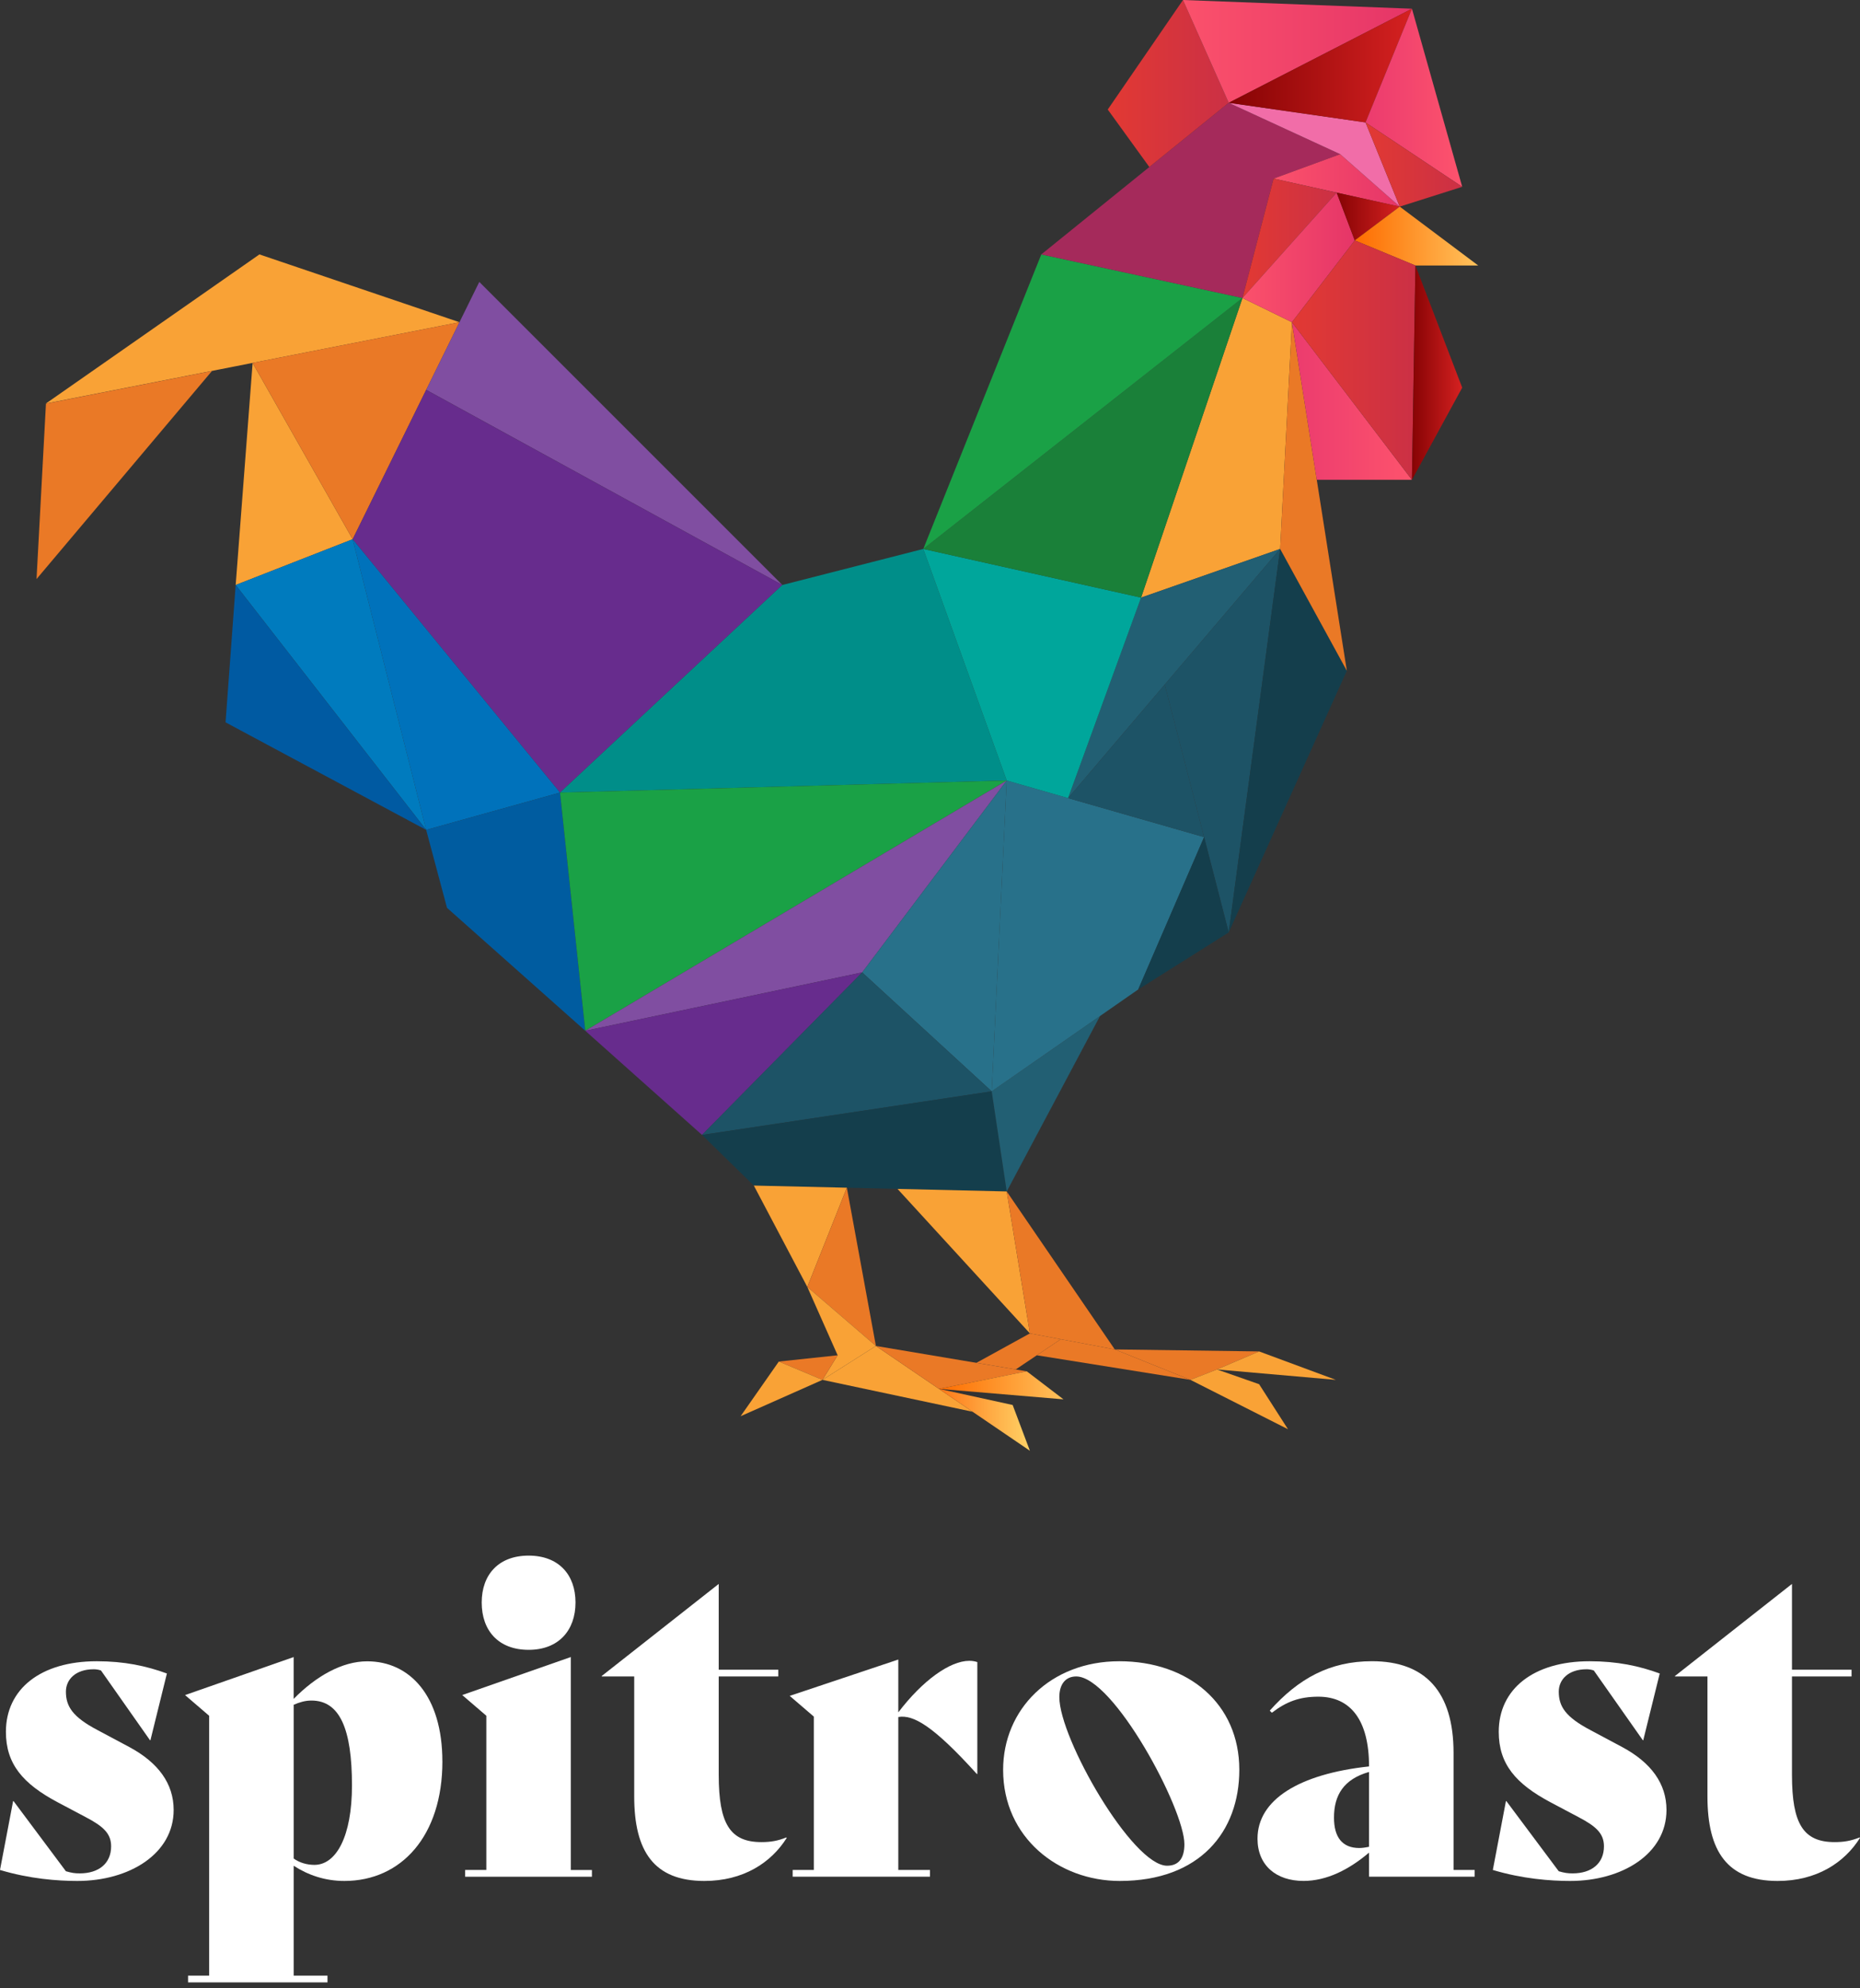 <svg width="218" height="233" viewBox="0 0 218 233" fill="none" xmlns="http://www.w3.org/2000/svg">
<rect x="0" y="0" width="218" height="233" fill="#333333" stroke="none"/>
<path d="M0 219.165L1.537 211.093H1.586L7.725 219.315C8.418 219.515 8.764 219.564 9.359 219.564C11.54 219.564 13.024 218.426 13.024 216.393C13.024 214.909 12.131 214.065 10.052 212.976L6.783 211.244C2.674 209.063 0.693 206.739 0.693 202.973C0.693 197.971 4.753 194.702 11.341 194.702C14.561 194.702 17.133 195.248 19.562 196.137L17.63 203.96H17.581L11.838 195.787C11.589 195.689 11.243 195.64 10.994 195.64C8.813 195.64 7.725 196.879 7.725 198.265C7.725 199.998 8.516 201.237 11.438 202.773L15.152 204.755C18.568 206.589 20.353 209.063 20.353 212.133C20.353 217.281 15.152 220.453 9.062 220.453C6.734 220.453 3.465 220.204 0 219.165Z" fill="white"/>
<path d="M51.851 206.438C51.851 215.153 47.049 220.453 40.364 220.453C38.085 220.453 36.104 219.76 34.421 218.671V231.548H38.383V232.339H22.041V231.548H24.515V201.094L21.69 198.668L34.417 194.212V199.116C37.042 196.442 40.112 194.71 43.034 194.71C48.036 194.71 51.848 198.77 51.848 206.446L51.851 206.438ZM41.253 209.263C41.253 202.626 39.818 199.308 36.5 199.308C35.758 199.308 35.114 199.508 34.421 199.802V217.827C35.114 218.325 36.006 218.569 36.846 218.569C39.422 218.569 41.253 215.202 41.253 209.259V209.263Z" fill="white"/>
<path d="M54.526 219.165H57V201.09L54.175 198.664L66.902 194.209V219.168H69.376V219.959H54.518V219.168L54.526 219.165ZM56.458 187.817C56.458 184.548 58.439 182.322 61.957 182.322C65.474 182.322 67.452 184.552 67.452 187.817C67.452 191.083 65.471 193.365 61.957 193.365C58.443 193.365 56.458 191.136 56.458 187.817Z" fill="white"/>
<path d="M92.211 215.402C90.377 218.325 87.112 220.453 82.555 220.453C76.66 220.453 74.332 216.987 74.332 210.547V196.483H70.521V196.435L84.238 185.64V195.693H91.221V196.483H84.238V208.024C84.238 213.767 85.575 215.899 89.24 215.899C90.328 215.899 91.172 215.752 92.162 215.353L92.211 215.402Z" fill="white"/>
<path d="M114.546 194.8V207.922H114.497C109.348 202.227 107.021 200.939 105.285 201.237V219.164H108.998V219.955H92.905V219.164H95.383V201.188L92.558 198.762L105.285 194.502V200.694C108.106 196.981 111.326 194.653 113.604 194.653C113.951 194.653 114.249 194.702 114.546 194.8Z" fill="white"/>
<path d="M117.57 207.429C117.57 200.348 123.118 194.702 131.189 194.702C139.261 194.702 145.253 199.655 145.253 207.429C145.253 214.66 140.647 220.453 131.238 220.453C124.109 220.453 117.57 215.402 117.57 207.429ZM138.816 216.144C138.816 211.986 130.496 196.484 126.139 196.484C124.9 196.484 124.158 197.376 124.158 198.909C124.158 203.764 132.726 218.667 136.786 218.667C138.123 218.667 138.816 217.824 138.816 216.14V216.144Z" fill="white"/>
<path d="M172.838 219.164V219.955H160.458V217.131C158.13 219.112 155.505 220.449 152.782 220.449C149.562 220.449 147.385 218.618 147.385 215.496C147.385 210.939 152.236 207.918 160.458 207.029C160.458 201.583 158.277 198.856 154.514 198.856C152.285 198.856 150.752 199.451 149.068 200.739L148.82 200.491C152.187 196.728 155.852 194.698 160.804 194.698C167.045 194.698 170.363 198.265 170.363 205.444V219.161H172.838V219.164ZM160.458 216.441V207.677C157.486 208.521 156.349 210.4 156.349 213.025C156.349 215.353 157.339 216.592 159.32 216.592C159.618 216.592 160.013 216.543 160.462 216.445L160.458 216.441Z" fill="white"/>
<path d="M174.966 219.165L176.502 211.093H176.551L182.691 219.315C183.384 219.515 183.73 219.564 184.325 219.564C186.506 219.564 187.99 218.426 187.99 216.393C187.99 214.909 187.097 214.065 185.018 212.976L181.749 211.244C177.64 209.063 175.659 206.739 175.659 202.973C175.659 197.971 179.719 194.702 186.306 194.702C189.527 194.702 192.099 195.248 194.528 196.137L192.596 203.96H192.547L186.803 195.787C186.555 195.689 186.208 195.64 185.964 195.64C183.783 195.64 182.694 196.879 182.694 198.265C182.694 199.998 183.485 201.237 186.408 202.773L190.122 204.755C193.538 206.589 195.319 209.063 195.319 212.133C195.319 217.281 190.122 220.453 184.028 220.453C181.7 220.453 178.431 220.204 174.966 219.165Z" fill="white"/>
<path d="M218 215.402C216.166 218.325 212.9 220.453 208.343 220.453C202.449 220.453 200.121 216.987 200.121 210.547V196.483H196.31V196.435L210.027 185.64V195.693H217.009V196.483H210.027V208.024C210.027 213.767 211.364 215.899 215.028 215.899C216.117 215.899 216.96 215.752 217.951 215.353L218 215.402Z" fill="white"/>
<path d="M5.367 47.301L53.851 37.765L30.406 29.818L5.367 47.301Z" fill="#F9A236"/>
<path d="M29.607 42.533L27.623 68.562L41.332 63.199L29.607 42.533Z" fill="#F9A236"/>
<path d="M29.607 42.533L41.332 63.199L53.851 37.765L29.607 42.533Z" fill="#EA7926"/>
<path d="M49.949 45.689L56.175 33.042L91.695 68.562L49.949 45.689Z" fill="#804EA1"/>
<path d="M49.949 45.69L41.332 63.199L65.636 92.893L91.696 68.562L49.949 45.69Z" fill="#672C8D"/>
<path d="M27.623 68.562L49.95 97.266L41.332 63.199L27.623 68.562Z" fill="#007BBE"/>
<path d="M41.332 63.199L49.949 97.266L65.636 92.893L41.332 63.199Z" fill="#0072BB"/>
<path d="M27.622 68.562L26.436 84.66L49.949 97.266L27.622 68.562Z" fill="#005AA2"/>
<path d="M49.949 97.266L52.39 106.399L68.596 120.809L65.636 92.893L49.949 97.266Z" fill="#005CA0"/>
<path d="M65.636 92.893L117.992 91.477L108.215 64.336L91.696 68.562L65.636 92.893Z" fill="#008E89"/>
<path d="M65.636 92.893L68.597 120.809L117.992 91.477L65.636 92.893Z" fill="#1AA146"/>
<path d="M117.992 91.477L68.597 120.809L101.051 113.969L117.992 91.477Z" fill="#804EA1"/>
<path d="M117.992 91.477L101.051 113.969L116.233 127.908L117.992 91.477Z" fill="#28718A"/>
<path d="M101.051 113.97L68.597 120.809L82.28 133.016L101.051 113.97Z" fill="#672C8D"/>
<path d="M101.051 113.97L82.28 133.016L116.233 127.909L101.051 113.97Z" fill="#1D5366"/>
<path d="M82.28 133.016L88.351 138.952L117.992 139.641L116.233 127.909L82.28 133.016Z" fill="#143E4C"/>
<path d="M117.992 139.641L128.93 119.077L116.233 127.909L117.992 139.641Z" fill="#225F73"/>
<path d="M117.992 91.477L116.233 127.908L133.404 115.965L141.125 98.113L117.992 91.477Z" fill="#28718A"/>
<path d="M145.622 34.925L151.422 37.765L150.04 64.337L133.739 70.043L145.622 34.925Z" fill="#F9A236"/>
<path d="M133.739 70.042L125.186 93.541L150.04 64.336L133.739 70.042Z" fill="#225F73"/>
<path d="M150.04 64.336L136.511 80.234L144.01 109.284L150.04 64.336Z" fill="#1D5366"/>
<path d="M150.04 64.336L157.855 78.615L144.01 109.284L150.04 64.336Z" fill="#143E4C"/>
<path d="M144.01 109.284L133.404 115.966L141.125 98.113L144.01 109.284Z" fill="#143E4C"/>
<path d="M136.511 80.234L125.186 93.541L141.125 98.113L136.511 80.234Z" fill="#1D5366"/>
<path d="M108.215 64.336L133.739 70.042L125.186 93.541L117.992 91.477L108.215 64.336Z" fill="#00A69B"/>
<path d="M145.622 34.925L108.215 64.337L133.739 70.043L145.622 34.925Z" fill="#1A8039"/>
<path d="M145.622 34.925L122.045 29.818L108.215 64.336L145.622 34.925Z" fill="#1AA146"/>
<path d="M122.045 29.818L144.01 12.048L157.076 18.071L149.268 20.933L145.622 34.925L122.045 29.818Z" fill="#A52A5B"/>
<path d="M149.268 20.933L164.055 24.218L157.076 18.071L149.268 20.933Z" fill="url(#paint0_linear_40_4076)"/>
<path d="M149.268 20.933L145.622 34.925L156.661 22.575L149.268 20.933Z" fill="url(#paint1_linear_40_4076)"/>
<path d="M151.422 37.765L150.04 64.337L157.855 78.615L151.422 37.765Z" fill="#EA7926"/>
<path d="M151.422 37.765L154.33 56.235H165.486L151.422 37.765Z" fill="url(#paint2_linear_40_4076)"/>
<path d="M156.661 22.575L158.785 28.176L151.422 37.765L145.622 34.925L156.661 22.575Z" fill="url(#paint3_linear_40_4076)"/>
<path d="M156.661 22.575L158.785 28.176L164.054 24.217L156.661 22.575Z" fill="url(#paint4_linear_40_4076)"/>
<path d="M164.055 24.217L173.252 31.117H165.893L158.786 28.176L164.055 24.217Z" fill="url(#paint5_linear_40_4076)"/>
<path d="M158.786 28.176L151.422 37.765L165.486 56.235L165.893 31.117L158.786 28.176Z" fill="url(#paint6_linear_40_4076)"/>
<path d="M165.893 31.117L165.486 56.235L171.376 45.433L165.893 31.117Z" fill="url(#paint7_linear_40_4076)"/>
<path d="M144.01 12.048L160.047 14.35L164.055 24.217L157.076 18.071L144.01 12.048Z" fill="#F16DA8"/>
<path d="M138.651 0L144.01 12.049L134.707 19.574L129.833 12.836L138.651 0Z" fill="url(#paint8_linear_40_4076)"/>
<path d="M138.65 0L165.486 1.021L144.01 12.049L138.65 0Z" fill="url(#paint9_linear_40_4076)"/>
<path d="M165.486 1.021L144.01 12.048L160.047 14.35L165.486 1.021Z" fill="url(#paint10_linear_40_4076)"/>
<path d="M165.486 1.021L171.377 21.894L160.047 14.35L165.486 1.021Z" fill="url(#paint11_linear_40_4076)"/>
<path d="M160.047 14.35L164.055 24.217L171.377 21.894L160.047 14.35Z" fill="url(#paint12_linear_40_4076)"/>
<path d="M88.352 138.952L94.619 150.831L99.255 139.204L88.352 138.952Z" fill="#F9A236"/>
<path d="M99.255 139.205L102.66 157.751L94.619 150.832L99.255 139.205Z" fill="#EA7926"/>
<path d="M94.619 150.831L98.174 158.842L96.396 161.723L102.66 157.75L94.619 150.831Z" fill="#F9A236"/>
<path d="M102.659 157.75L113.989 165.46L96.396 161.723L102.659 157.75Z" fill="#F9A236"/>
<path d="M98.174 158.843L91.281 159.577L96.396 161.724L98.174 158.843Z" fill="#EA7926"/>
<path d="M91.281 159.577L86.803 165.984L96.396 161.724L91.281 159.577Z" fill="#F9A236"/>
<path d="M102.66 157.75L120.343 160.722L110.049 162.778L102.66 157.75Z" fill="#EA7926"/>
<path d="M117.992 139.641L120.708 156.277L105.194 139.344L117.992 139.641Z" fill="#F9A236"/>
<path d="M117.993 139.642L130.659 158.157L120.708 156.278L117.993 139.642Z" fill="#EA7926"/>
<path d="M120.708 156.277L114.441 159.727L119.047 160.503L124.328 156.959L120.708 156.277Z" fill="#EA7926"/>
<path d="M124.327 156.959L121.521 158.842L139.525 161.723L130.659 158.157L124.327 156.959Z" fill="#EA7926"/>
<path d="M130.659 158.157L139.525 161.724L142.636 160.504L147.573 158.391L130.659 158.157Z" fill="#EA7926"/>
<path d="M139.525 161.723L150.956 167.508L147.574 162.232L142.636 160.503L139.525 161.723Z" fill="#F9A236"/>
<path d="M142.636 160.504L156.571 161.724L147.573 158.391L142.636 160.504Z" fill="#F9A236"/>
<path d="M120.343 160.722L124.644 164.006L110.049 162.778L120.343 160.722Z" fill="url(#paint13_linear_40_4076)"/>
<path d="M110.049 162.778L120.708 170.032L118.689 164.669L110.049 162.778Z" fill="url(#paint14_linear_40_4076)"/>
<path d="M5.386 47.309L24.846 43.478L4.282 67.866L5.386 47.309Z" fill="#EA7926"/>
<defs>
<linearGradient id="paint0_linear_40_4076" x1="149.268" y1="21.144" x2="164.055" y2="21.144" gradientUnits="userSpaceOnUse">
<stop stop-color="#FB516B"/>
<stop offset="1" stop-color="#E53568"/>
</linearGradient>
<linearGradient id="paint1_linear_40_4076" x1="145.622" y1="27.931" x2="156.661" y2="27.931" gradientUnits="userSpaceOnUse">
<stop stop-color="#E23933"/>
<stop offset="1" stop-color="#CB3045"/>
</linearGradient>
<linearGradient id="paint2_linear_40_4076" x1="151.422" y1="47" x2="165.486" y2="47" gradientUnits="userSpaceOnUse">
<stop stop-color="#EB3B6E"/>
<stop offset="1" stop-color="#FD536D"/>
</linearGradient>
<linearGradient id="paint3_linear_40_4076" x1="145.622" y1="30.172" x2="158.785" y2="30.172" gradientUnits="userSpaceOnUse">
<stop stop-color="#FB516B"/>
<stop offset="1" stop-color="#E53568"/>
</linearGradient>
<linearGradient id="paint4_linear_40_4076" x1="156.661" y1="25.374" x2="164.054" y2="25.374" gradientUnits="userSpaceOnUse">
<stop stop-color="#860304"/>
<stop offset="1" stop-color="#D52121"/>
</linearGradient>
<linearGradient id="paint5_linear_40_4076" x1="158.786" y1="27.667" x2="173.252" y2="27.667" gradientUnits="userSpaceOnUse">
<stop stop-color="#FE6C00"/>
<stop offset="1" stop-color="#FFC25C"/>
</linearGradient>
<linearGradient id="paint6_linear_40_4076" x1="151.422" y1="42.205" x2="165.893" y2="42.205" gradientUnits="userSpaceOnUse">
<stop stop-color="#E23933"/>
<stop offset="1" stop-color="#CB3045"/>
</linearGradient>
<linearGradient id="paint7_linear_40_4076" x1="165.486" y1="43.678" x2="171.376" y2="43.678" gradientUnits="userSpaceOnUse">
<stop stop-color="#860304"/>
<stop offset="1" stop-color="#D52121"/>
</linearGradient>
<linearGradient id="paint8_linear_40_4076" x1="129.833" y1="9.785" x2="144.01" y2="9.785" gradientUnits="userSpaceOnUse">
<stop stop-color="#E23933"/>
<stop offset="1" stop-color="#CB3045"/>
</linearGradient>
<linearGradient id="paint9_linear_40_4076" x1="138.65" y1="6.022" x2="165.486" y2="6.022" gradientUnits="userSpaceOnUse">
<stop stop-color="#FB516B"/>
<stop offset="1" stop-color="#E53568"/>
</linearGradient>
<linearGradient id="paint10_linear_40_4076" x1="144.01" y1="7.683" x2="165.486" y2="7.683" gradientUnits="userSpaceOnUse">
<stop stop-color="#860304"/>
<stop offset="1" stop-color="#D52121"/>
</linearGradient>
<linearGradient id="paint11_linear_40_4076" x1="160.047" y1="11.457" x2="171.377" y2="11.457" gradientUnits="userSpaceOnUse">
<stop stop-color="#EB3B6E"/>
<stop offset="1" stop-color="#FD536D"/>
</linearGradient>
<linearGradient id="paint12_linear_40_4076" x1="160.047" y1="19.284" x2="171.377" y2="19.284" gradientUnits="userSpaceOnUse">
<stop stop-color="#E23933"/>
<stop offset="1" stop-color="#CB3045"/>
</linearGradient>
<linearGradient id="paint13_linear_40_4076" x1="110.049" y1="162.364" x2="124.644" y2="162.364" gradientUnits="userSpaceOnUse">
<stop stop-color="#FE6C00"/>
<stop offset="1" stop-color="#FFC25C"/>
</linearGradient>
<linearGradient id="paint14_linear_40_4076" x1="110.049" y1="166.405" x2="120.708" y2="166.405" gradientUnits="userSpaceOnUse">
<stop stop-color="#FE7717"/>
<stop offset="1" stop-color="#FFD266"/>
</linearGradient>
</defs>
</svg>
